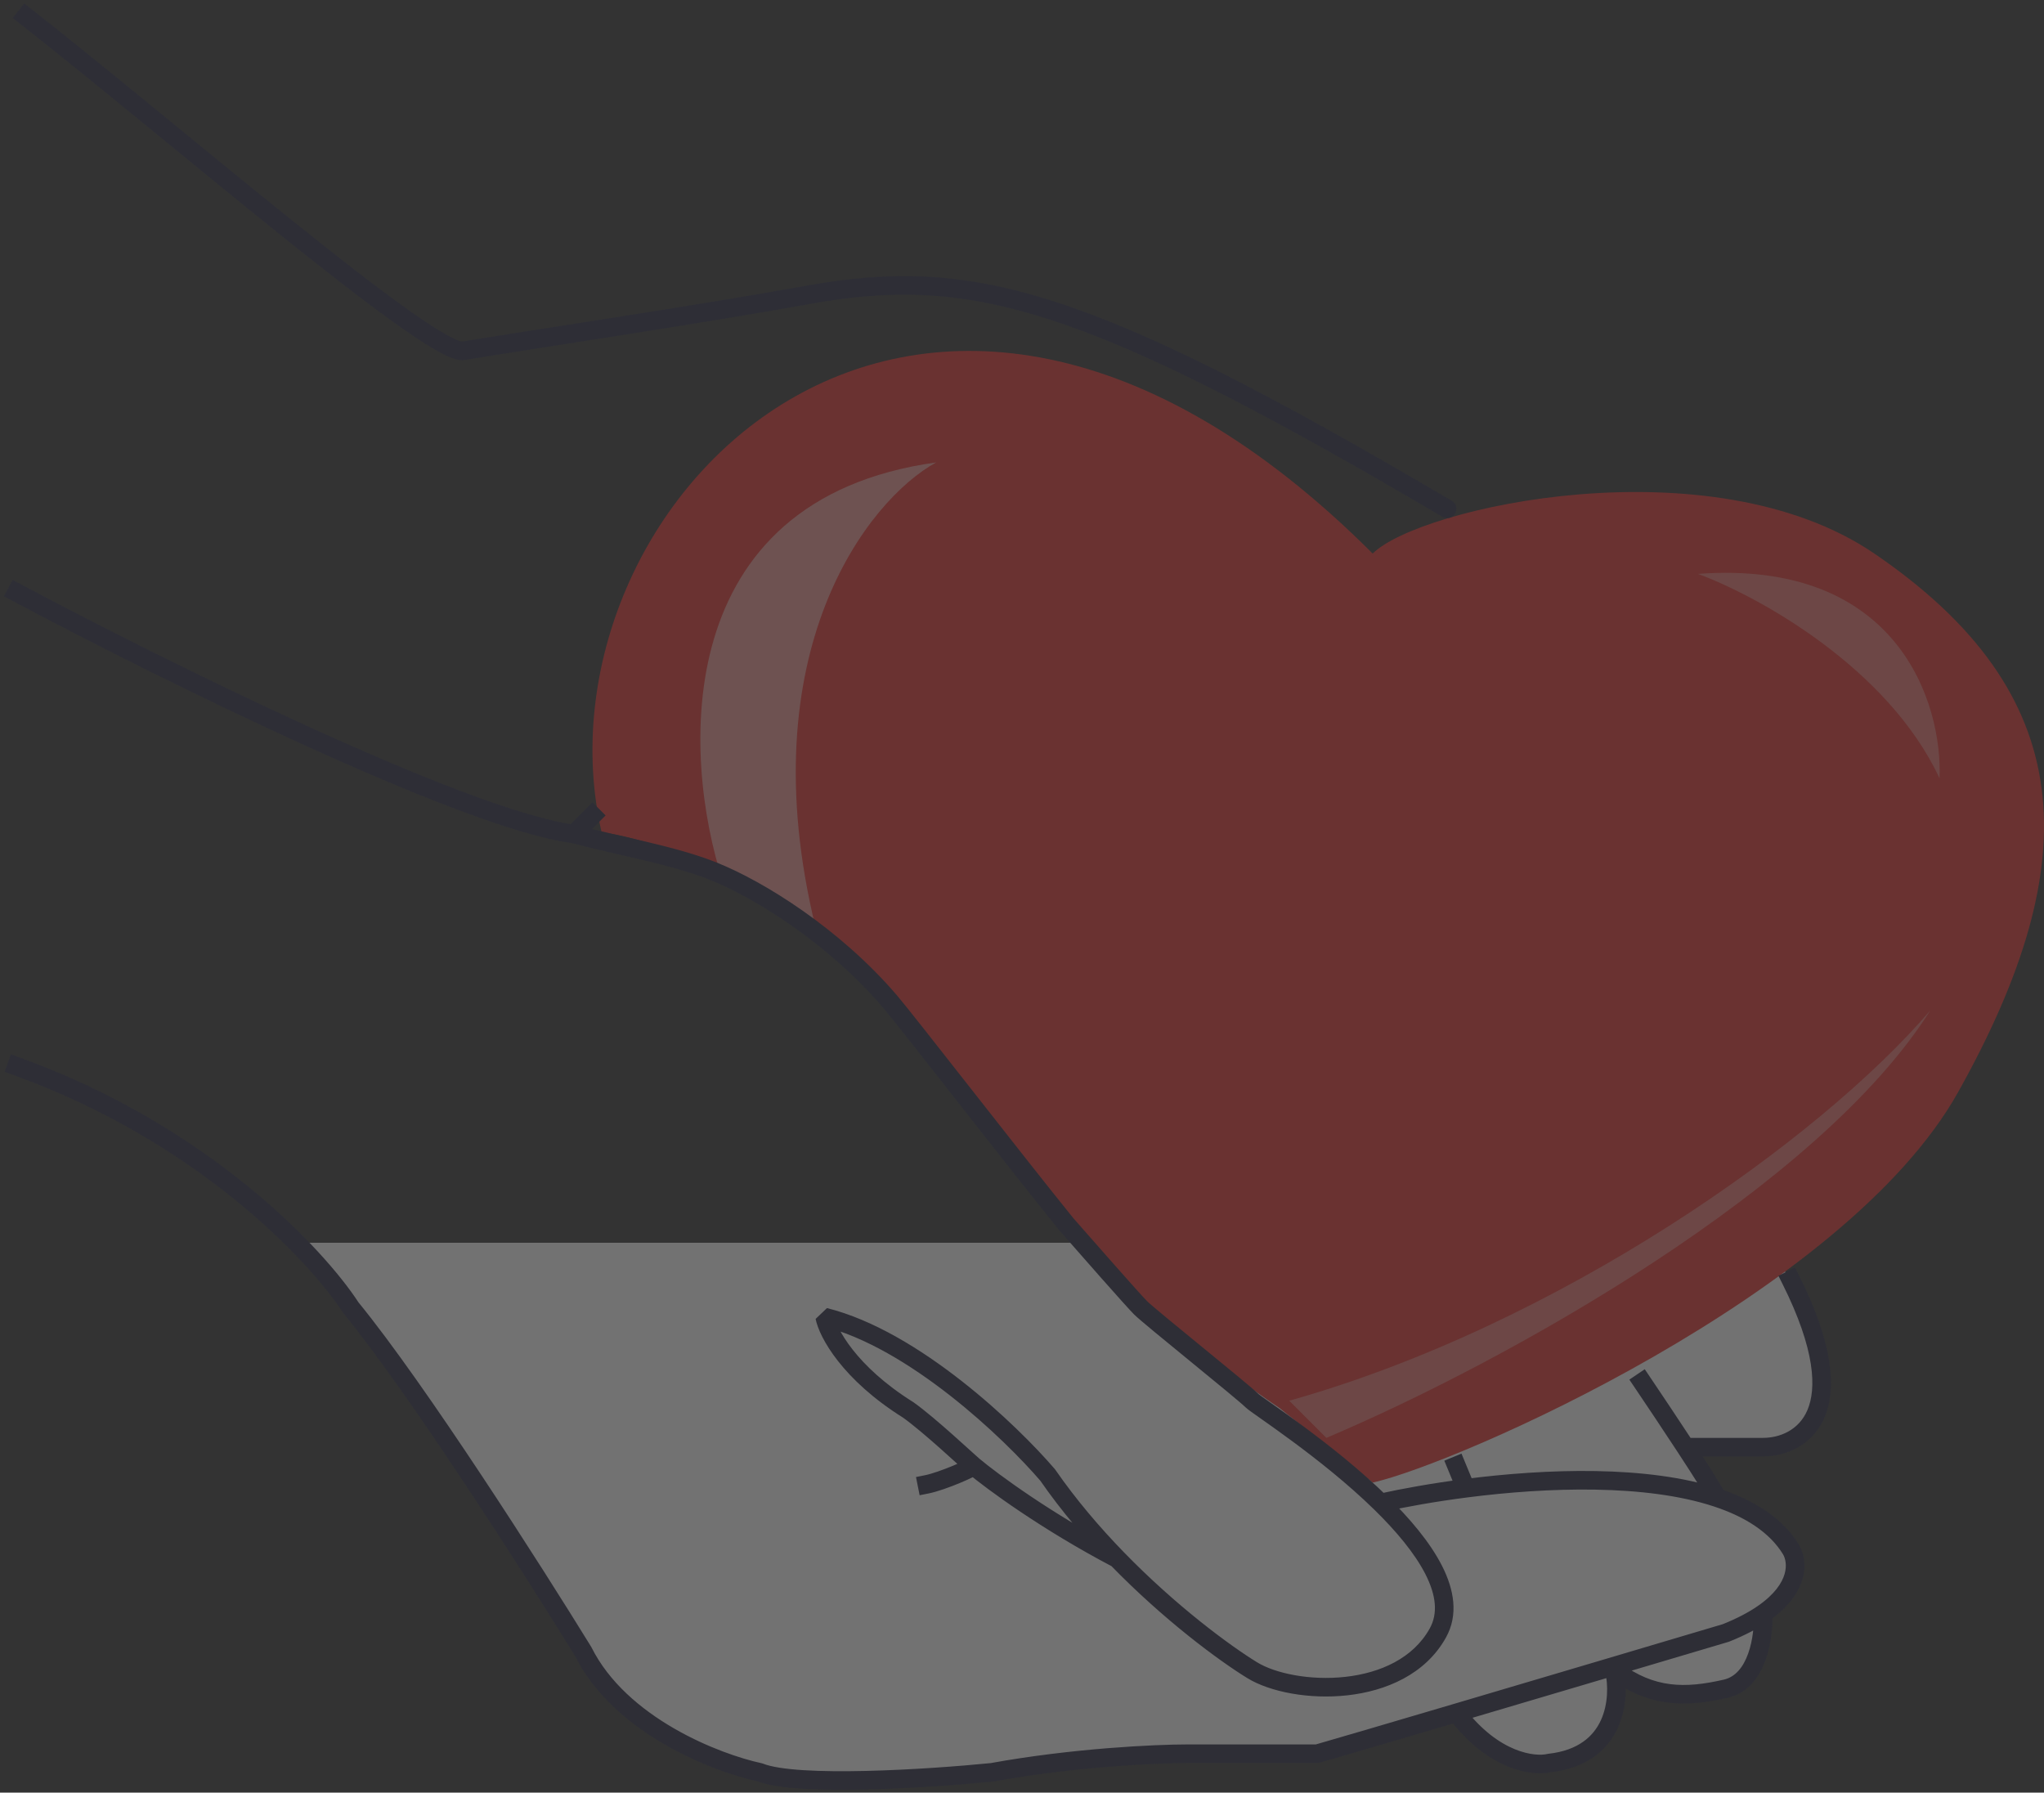 <?xml version="1.0" encoding="UTF-8"?> <svg xmlns="http://www.w3.org/2000/svg" width="496" height="435" viewBox="0 0 496 435" fill="none"><rect x="0" y="0" width="496" height="435" fill="#333333" stroke="none"/> <g opacity="0.31"> <path d="M148.278 412.035L73.885 301.573H430.071L439.088 321.862L441.342 337.642L439.088 346.66L430.071 351.168H409.781L412.036 355.677L417.672 363.567L421.053 364.694L425.562 369.203L432.325 373.712L436.834 380.475L432.325 387.238L427.816 391.746V396.255L425.562 405.272L418.799 409.781L409.781 412.035L400.764 409.781L391.747 405.272V414.29L389.492 418.798L382.729 425.561L366.949 427.816L362.44 423.307L353.423 416.544L319.608 425.561H281.284L231.689 430.07L197.873 432.324L173.076 427.816L148.278 412.035Z" fill="white"></path> <path d="M333.097 134.329C222.635 23.867 127.952 123.058 145.987 201.96C179.802 206.469 222.634 244.793 236.161 267.336C239.828 273.449 263.213 301.151 276.739 314.677C287.559 325.498 303.791 337.22 310.554 341.729L333.097 359.764C353.386 355.255 447.649 314.138 475.121 265.081C506.681 208.723 504.427 168.145 454.832 134.329C415.155 107.277 344.369 123.058 333.097 134.329Z" fill="#E5312C"></path> <path d="M412.036 139.261C426.314 144.521 458.025 161.804 470.649 188.856C471.401 170.821 460.73 135.654 412.036 139.261Z" fill="white" fill-opacity="0.33"></path> <path d="M321.862 348.914L312.845 339.897C378.221 321.513 441.342 276.775 468.394 245.214C441.342 288.047 366.197 330.128 321.862 348.914Z" fill="white" fill-opacity="0.33"></path> <path d="M227.184 112.208C162.259 121.226 165.565 183.596 175.334 213.654L197.877 224.926C181.646 158.197 210.652 121.226 227.184 112.208Z" fill="white" fill-opacity="0.5"></path> <path d="M7.645 2.225L5.869 0.835L3.091 4.386L4.866 5.775L7.645 2.225ZM112.209 85.156V87.411L112.58 87.38L112.209 85.156ZM195.62 71.63L196.023 73.848L195.62 71.63ZM350.024 125.422C351.097 126.054 352.479 125.698 353.111 124.625C353.744 123.553 353.387 122.171 352.315 121.538L350.024 125.422ZM5.062 141.78L3.073 140.719L0.951 144.697L2.94 145.758L5.062 141.78ZM145.364 199.467L146.958 197.873L143.77 194.685L142.176 196.279L145.364 199.467ZM173.077 211.399L173.914 209.306L173.077 211.399ZM215.909 242.96L217.621 241.493L215.909 242.96ZM258.741 297.064L256.989 298.483L257.045 298.549L258.741 297.064ZM348.915 396.255L346.944 395.16L348.915 396.255ZM303.828 405.273L302.647 407.193L303.828 405.273ZM254.233 357.931L256.086 356.648L255.944 356.464L254.233 357.931ZM200.129 319.608L200.675 317.421L197.918 320.05L200.129 319.608ZM220.418 342.151L221.728 340.317L221.612 340.239L220.418 342.151ZM236.198 355.677L237.64 353.944L236.198 355.677ZM224.484 357.975L222.274 358.417L223.158 362.838L225.368 362.396L224.484 357.975ZM434.58 375.966L436.513 374.806L436.5 374.785L434.58 375.966ZM418.8 396.255L419.442 398.416L419.637 398.348L418.8 396.255ZM319.609 425.562V427.816L320.228 427.729L319.609 425.562ZM240.707 430.07L240.931 432.313L241.11 432.288L240.707 430.07ZM184.348 430.07L185.185 427.977L184.821 427.866L184.348 430.07ZM141.516 400.764L143.532 399.756L143.436 399.582L141.516 400.764ZM85.157 317.353L83.265 318.578L83.412 318.781L85.157 317.353ZM4.765 256.619L2.643 255.856L1.116 260.098L3.237 260.862L4.765 256.619ZM355.508 354.818L354.649 352.734L350.48 354.452L351.34 356.536L355.508 354.818ZM355.678 361.145L355.966 363.38L355.678 361.145ZM400.379 334.127L399.118 332.258L395.381 334.781L396.642 336.649L400.379 334.127ZM416.545 363.398L415.842 365.539L416.545 363.398ZM436.596 309.582L435.588 307.566L431.555 309.582L432.564 311.598L436.596 309.582ZM418.8 409.781L418.293 407.584L418.8 409.781ZM391.748 405.273L393.1 403.469L389.547 405.762L391.748 405.273ZM375.967 427.816L375.718 425.575L375.442 425.624L375.967 427.816ZM353.424 415.639L352.785 413.477L353.424 415.639ZM4.866 5.775C22.148 19.301 46.29 39.516 67.401 56.48C77.926 64.938 87.688 72.578 95.396 78.111C99.246 80.874 102.625 83.142 105.352 84.728C106.715 85.519 107.957 86.166 109.041 86.621C110.067 87.051 111.181 87.411 112.209 87.411V82.902C112.111 82.902 111.68 82.839 110.785 82.463C109.949 82.112 108.892 81.57 107.618 80.83C105.074 79.351 101.831 77.18 98.025 74.448C90.423 68.991 80.741 61.415 70.225 52.965C49.255 36.114 24.929 15.752 7.645 2.225L4.866 5.775ZM112.58 87.38C126.019 85.14 171.218 78.358 196.023 73.848L195.217 69.412C170.426 73.92 125.452 80.664 111.839 82.933L112.58 87.38ZM196.023 73.848C215.673 70.275 232.199 70.276 254.704 77.535C277.351 84.839 306.068 99.499 350.024 125.422L352.315 121.538C308.351 95.611 279.256 80.716 256.088 73.244C232.779 65.726 215.49 65.726 195.217 69.412L196.023 73.848ZM2.94 145.758C19.879 154.792 46.974 168.566 73.232 180.537C86.361 186.523 99.303 192.068 110.676 196.348C122.001 200.61 131.928 203.678 138.963 204.617L139.559 200.147C133.069 199.282 123.552 196.376 112.264 192.128C101.022 187.898 88.181 182.397 75.103 176.435C48.948 164.51 21.938 150.781 5.062 141.78L2.94 145.758ZM140.855 203.976L145.364 199.467L142.176 196.279L137.667 200.788L140.855 203.976ZM138.681 204.56C144.35 206.072 150.467 207.375 156.211 208.746C162.019 210.132 167.52 211.605 172.239 213.492L173.914 209.306C168.87 207.289 163.099 205.755 157.258 204.361C151.354 202.951 145.444 201.698 139.842 200.204L138.681 204.56ZM172.239 213.492C183.197 217.876 200.924 228.942 214.197 244.427L217.621 241.493C203.842 225.418 185.499 213.94 173.914 209.306L172.239 213.492ZM214.197 244.427C218.418 249.351 244.115 282.58 256.989 298.483L260.494 295.646C247.818 279.988 221.864 246.443 217.621 241.493L214.197 244.427ZM257.045 298.549C262.261 304.51 273.309 317.074 275.182 318.947L278.37 315.759C276.636 314.025 265.742 301.641 260.438 295.58L257.045 298.549ZM275.182 318.947C275.841 319.606 277.781 321.242 280.199 323.246C282.671 325.294 285.777 327.835 288.875 330.37C291.976 332.907 295.07 335.439 297.529 337.476C300.043 339.559 301.766 341.022 302.234 341.491L305.422 338.303C304.764 337.644 302.823 336.008 300.406 334.004C297.933 331.956 294.828 329.415 291.73 326.88C288.628 324.343 285.535 321.811 283.075 319.774C280.562 317.691 278.839 316.228 278.37 315.759L275.182 318.947ZM346.944 395.16C342.929 402.387 334.99 405.959 326.473 406.907C317.923 407.859 309.447 406.083 305.01 403.353L302.647 407.193C308.164 410.588 317.721 412.418 326.972 411.388C336.256 410.354 345.883 406.354 350.886 397.35L346.944 395.16ZM255.944 356.464C251.345 351.099 243.123 342.766 233.305 335.078C223.519 327.417 211.951 320.24 200.675 317.421L199.582 321.795C209.948 324.386 220.923 331.11 230.525 338.628C240.094 346.12 248.103 354.244 252.521 359.399L255.944 356.464ZM197.918 320.05C198.828 324.599 204.451 334.83 219.223 344.063L221.612 340.239C207.529 331.437 202.932 322.131 202.339 319.166L197.918 320.05ZM219.107 343.986C221.628 345.786 225.144 348.803 228.263 351.575C231.287 354.262 234.033 356.808 234.756 357.41L237.64 353.944C236.977 353.392 234.463 351.054 231.258 348.205C228.149 345.442 224.468 342.274 221.728 340.317L219.107 343.986ZM234.756 357.41C234.451 357.156 234.166 356.777 234.032 356.278C233.903 355.798 233.96 355.376 234.042 355.091C234.185 354.594 234.463 354.297 234.515 354.24C234.67 354.073 234.792 354.003 234.726 354.048C234.65 354.098 234.452 354.213 234.099 354.392C233.42 354.736 232.407 355.196 231.241 355.681C228.865 356.669 226.131 357.646 224.484 357.975L225.368 362.396C227.479 361.974 230.561 360.847 232.972 359.844C234.199 359.333 235.323 358.826 236.136 358.414C236.529 358.215 236.917 358.005 237.217 357.805C237.339 357.725 237.597 357.549 237.829 357.298C237.92 357.199 238.223 356.866 238.375 356.338C238.461 356.037 238.518 355.602 238.386 355.109C238.249 354.598 237.956 354.208 237.64 353.944L234.756 357.41ZM305.01 403.353C298.472 399.33 285.433 389.752 272.704 376.65L269.47 379.791C282.463 393.166 295.796 402.977 302.647 407.193L305.01 403.353ZM272.704 376.65C266.865 370.638 261.11 363.905 256.086 356.648L252.379 359.215C257.573 366.717 263.496 373.641 269.47 379.791L272.704 376.65ZM234.748 357.403C239.345 361.264 252.72 371.124 270.04 380.216L272.135 376.225C255.104 367.283 241.998 357.604 237.648 353.951L234.748 357.403ZM302.234 341.491C302.547 341.803 303.123 342.227 303.667 342.62C304.286 343.067 305.111 343.648 306.086 344.335C308.044 345.716 310.661 347.565 313.644 349.77C319.619 354.189 327.018 360.008 333.459 366.306L336.611 363.083C329.955 356.575 322.369 350.615 316.325 346.145C313.298 343.907 310.646 342.034 308.684 340.65C307.698 339.955 306.9 339.393 306.308 338.965C305.641 338.483 305.419 338.3 305.422 338.303L302.234 341.491ZM333.459 366.306C338.769 371.499 343.307 376.899 345.904 382.009C348.503 387.123 348.965 391.523 346.944 395.16L350.886 397.35C353.947 391.84 352.846 385.717 349.923 379.966C346.998 374.211 342.055 368.405 336.611 363.083L333.459 366.306ZM319.609 423.307H288.048V427.816H319.609V423.307ZM288.048 423.307C280.429 423.307 260.302 424.216 240.303 427.852L241.11 432.288C260.788 428.711 280.638 427.816 288.048 427.816V423.307ZM240.482 427.827C233.009 428.574 221.233 429.471 210.22 429.733C204.711 429.864 199.429 429.834 194.987 429.553C190.465 429.268 187.075 428.733 185.185 427.977L183.511 432.163C186.13 433.211 190.16 433.766 194.703 434.053C199.326 434.345 204.751 434.373 210.327 434.24C221.481 433.976 233.375 433.069 240.931 432.313L240.482 427.827ZM184.821 427.866C179.776 426.785 171.546 424.048 163.499 419.384C155.437 414.712 147.769 408.23 143.532 399.756L139.499 401.772C144.28 411.333 152.767 418.376 161.238 423.285C169.722 428.202 178.401 431.101 183.876 432.275L184.821 427.866ZM143.436 399.582C131.426 380.066 103.245 335.9 86.902 315.926L83.412 318.781C99.532 338.483 127.56 382.387 139.596 401.945L143.436 399.582ZM87.05 316.129C78.533 302.966 50.344 273.028 4.765 256.619L3.237 260.862C47.832 276.915 75.25 306.192 83.265 318.578L87.05 316.129ZM335.522 366.896C341.195 365.64 348.243 364.375 355.966 363.38L355.39 358.909C347.538 359.92 340.357 361.208 334.548 362.493L335.522 366.896ZM351.34 356.536L353.594 362.004L357.762 360.285L355.508 354.818L351.34 356.536ZM355.966 363.38C375.682 360.841 399.366 360.126 415.842 365.539L417.249 361.256C399.76 355.51 375.22 356.355 355.39 358.909L355.966 363.38ZM415.842 365.539C423.561 368.076 429.408 371.863 432.66 377.148L436.5 374.785C432.473 368.24 425.502 363.967 417.249 361.256L415.842 365.539ZM396.642 336.649C399.442 340.796 403.547 346.933 407.129 352.403L410.901 349.934C407.304 344.44 403.186 338.285 400.379 334.127L396.642 336.649ZM407.129 352.403C409.179 355.535 411.05 358.436 412.405 360.617C413.085 361.711 413.621 362.603 413.983 363.243C414.166 363.568 414.287 363.797 414.356 363.941C414.391 364.016 414.396 364.034 414.388 364.01C414.383 363.998 414.366 363.949 414.347 363.874C414.333 363.816 414.291 363.639 414.291 363.398H418.8C418.8 362.932 418.655 362.552 418.624 362.466C418.563 362.299 418.491 362.138 418.425 362C418.29 361.718 418.112 361.385 417.909 361.027C417.501 360.303 416.925 359.348 416.235 358.238C414.851 356.011 412.957 353.074 410.901 349.934L407.129 352.403ZM409.015 353.423H427.817V348.914H409.015V353.423ZM427.817 353.423C432.905 353.423 439.682 351.117 442.741 343.936C445.732 336.914 444.799 325.988 436.596 309.582L432.564 311.598C440.592 327.655 440.787 337.018 438.593 342.169C436.466 347.162 431.746 348.914 427.817 348.914V353.423ZM432.647 377.126C433.22 378.08 433.673 379.798 433.049 381.955C432.429 384.098 430.683 386.861 426.537 389.72L429.097 393.431C433.872 390.139 436.402 386.587 437.38 383.208C438.354 379.843 437.728 376.832 436.513 374.806L432.647 377.126ZM426.537 389.72C424.373 391.212 421.568 392.72 417.962 394.162L419.637 398.348C423.493 396.806 426.607 395.148 429.097 393.431L426.537 389.72ZM425.565 391.684C425.683 394.132 425.4 397.924 424.217 401.238C423.024 404.578 421.12 406.933 418.293 407.584L419.306 411.978C424.307 410.826 427.04 406.737 428.463 402.754C429.895 398.746 430.207 394.336 430.069 391.467L425.565 391.684ZM418.293 407.584C413.52 408.684 409.307 409.188 405.271 408.672C401.276 408.162 397.322 406.636 393.1 403.469L390.395 407.076C395.19 410.673 399.87 412.528 404.7 413.145C409.49 413.756 414.295 413.133 419.306 411.978L418.293 407.584ZM389.547 405.762C390.224 408.811 390.302 413.465 388.46 417.46C386.699 421.281 383.078 424.758 375.718 425.575L376.216 430.057C385.087 429.071 390.108 424.657 392.555 419.348C394.921 414.213 394.773 408.497 393.948 404.784L389.547 405.762ZM418.157 394.094C401.836 398.947 374.846 406.958 352.785 413.477L354.063 417.801C376.127 411.281 403.12 403.269 419.442 398.416L418.157 394.094ZM352.785 413.477C337.261 418.064 324.191 421.908 318.989 423.394L320.228 427.729C325.453 426.236 338.546 422.385 354.063 417.801L352.785 413.477ZM375.442 425.624C372.717 426.276 363.806 425.607 355.22 414.277L351.627 417C361.076 429.47 371.703 431.155 376.492 430.008L375.442 425.624Z" fill="#23243E"></path> </g> </svg> 